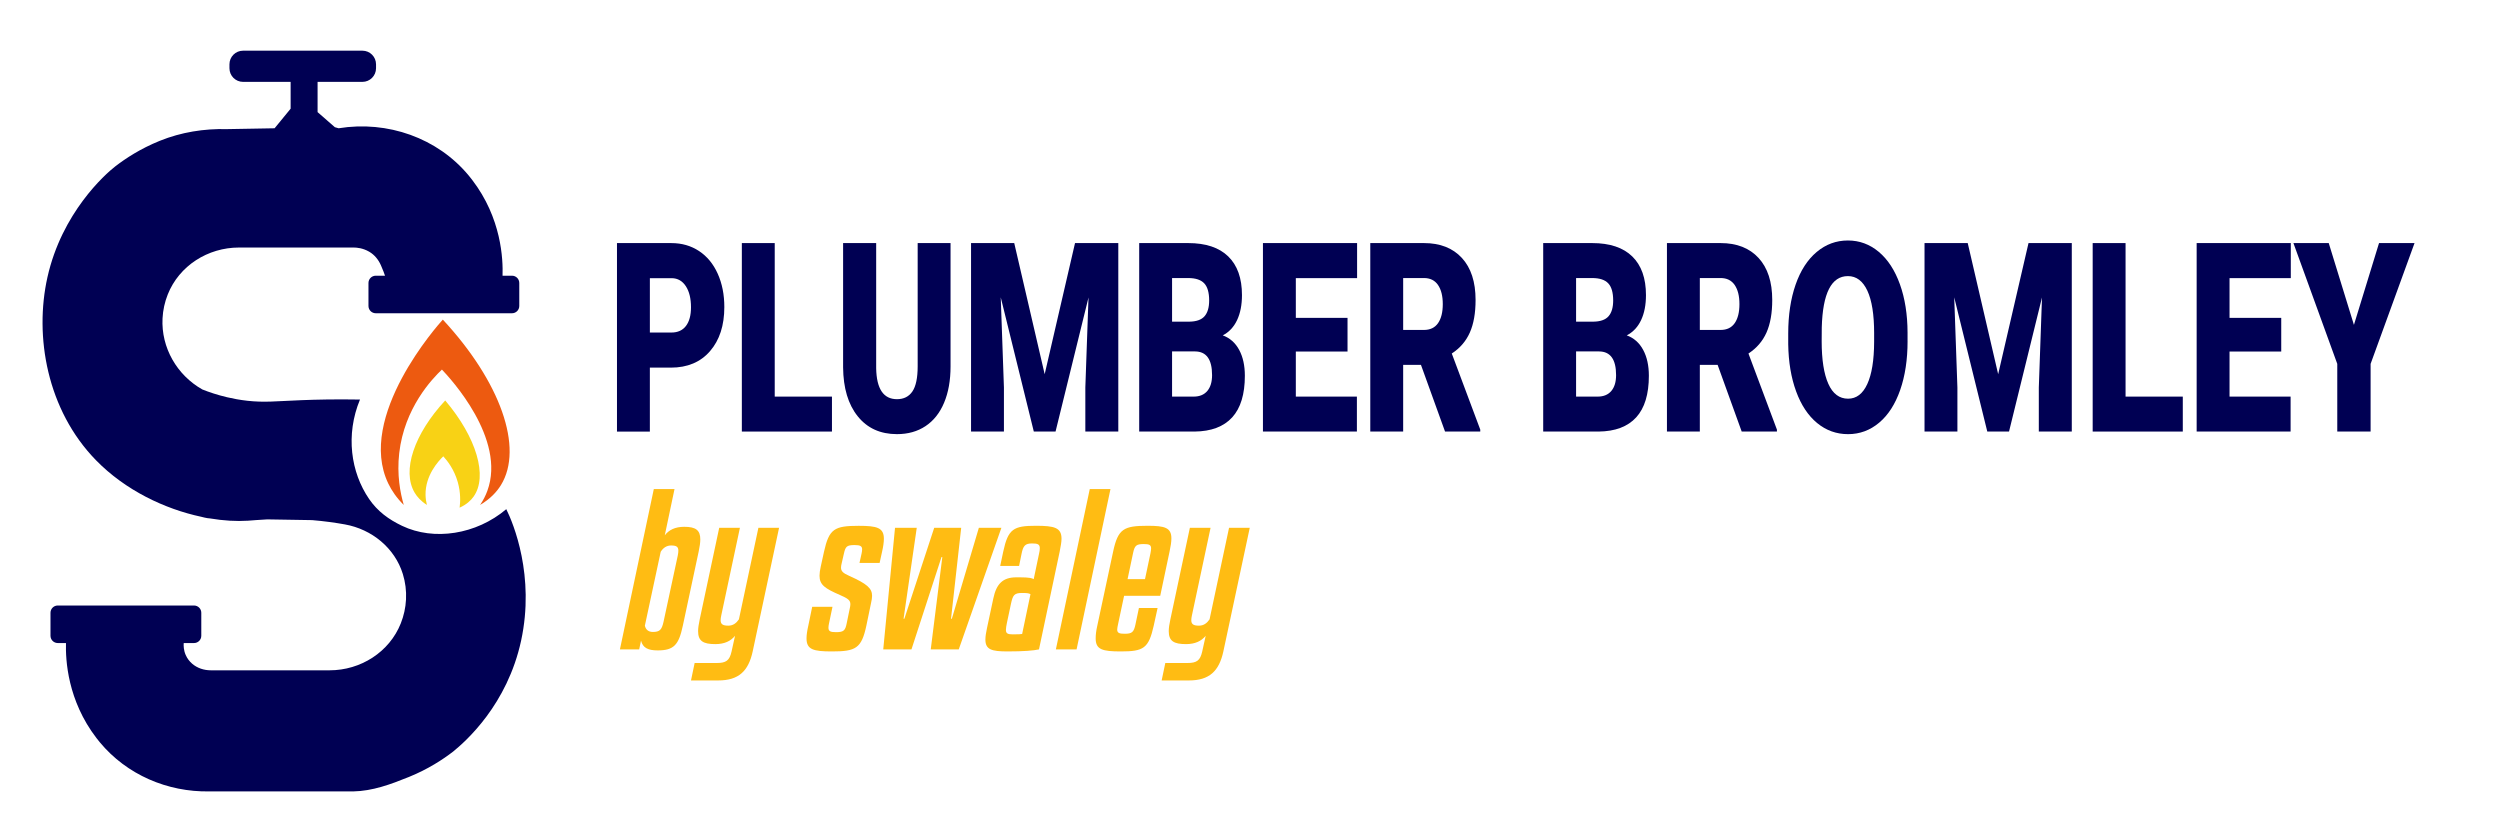 <?xml version="1.0" encoding="UTF-8"?>
<svg xmlns="http://www.w3.org/2000/svg" version="1.1" viewBox="0 0 215 72">
  <defs>
    <style>
      .cls-1 {
        fill: #f8d215;
      }

      .cls-2 {
        fill: #ed5a10;
      }

      .cls-3 {
        fill: #000053;
      }

      .cls-4 {
        fill: #ffbc13;
      }
    </style>
  </defs>
  <!-- Generator: Adobe Illustrator 28.7.1, SVG Export Plug-In . SVG Version: 1.2.0 Build 142)  -->
  <g>
    <g id="Layer_1">
      <path class="cls-3" d="M43.539,43.79c-2.583,2.185-6.225,2.742-8.96,1.432-1.154-.552-2.102-1.239-2.836-2.309-1.573-2.293-2.041-5.515-.784-8.552-2.094-.038-3.808.005-5.001.052-2.265.09-3.202.217-4.688.052-.631-.07-1.213-.178-1.748-.304-.84-.198-1.554-.442-2.123-.669-2.182-1.233-3.548-3.596-3.421-6.111.036-.715.191-1.408.448-2.055.983-2.477,3.457-4.039,6.122-4.039h9.87c.254.001.778.039,1.327.356.004.002.008.005.012.007.455.266.795.689,1.005,1.172.151.348.318.765.348.888h-.797c-.345,0-.625.28-.625.625v1.979c0,.345.28.625.625.625h11.72c.345,0,.625-.28.625-.625v-1.979c0-.345-.28-.625-.625-.625h-.814c.048-1.402-.082-4.95-2.624-8.256-.094-.122-.189-.242-.286-.358-2.68-3.235-6.98-4.746-11.188-4.066l-.322-.091-1.487-1.298v-2.6h3.855c.647,0,1.172-.525,1.172-1.172v-.339c0-.647-.525-1.172-1.172-1.172h-10.262c-.647,0-1.172.525-1.172,1.172v.339c0,.647.525,1.172,1.172,1.172h4.089v2.306l-1.379,1.684c-1.364.024-2.727.048-4.093.073-1.97-.052-3.94.264-5.765,1-.013.005-.027.011-.04.016-1.645.669-2.912,1.5-3.803,2.188-.882.681-4.596,3.998-5.834,9.532-1.14,5.098-.034,11.419,4.167,15.731,2.532,2.599,5.929,4.203,9.061,4.872,0,0,.501.137.751.141,1.158.195,2.266.261,3.263.196.361-.023.924-.078,1.665-.114,1.286.021,2.572.043,3.858.064h0c1.044.087,1.99.22,2.817.369,2.315.416,4.291,2.023,4.984,4.27.215.697.31,1.433.272,2.182-.036.715-.191,1.407-.448,2.055-.983,2.477-3.457,4.04-6.122,4.04h-10.217c-.587,0-1.17-.187-1.612-.574-.213-.186-.411-.429-.548-.741-.179-.408-.188-.789-.171-1.029h.887c.345,0,.625-.28.625-.625v-1.979c0-.345-.28-.625-.625-.625H4.967c-.345,0-.625.28-.625.625v1.979c0,.345.28.625.625.625h.707c-.041,1.452.13,4.932,2.627,8.178.094.122.189.241.284.356,2.308,2.786,5.815,4.294,9.432,4.225l12.344.002c1.676-.032,3.225-.605,4.778-1.234l.04-.016c1.645-.669,2.912-1.5,3.803-2.188,1.076-.879,4.642-4.016,5.834-9.532,1.2-5.555-.658-10.066-1.276-11.304Z"/>
      <path class="cls-2" d="M34.723,43.425c-.62-.611-1.04-1.239-1.328-1.836-2.778-5.76,4.313-13.694,4.688-14.103,4.94,5.323,6.979,11.028,4.993,14.24-.352.568-.9,1.173-1.789,1.699.278-.408.48-.815.625-1.211,1.641-4.476-3.204-9.693-3.907-10.431-.835.796-3.228,3.286-3.672,7.188-.212,1.864.091,3.424.391,4.454Z"/>
      <path class="cls-1" d="M36.715,43.425c-.529-.335-.851-.712-1.055-1.055-1.117-1.882-.044-5.054,2.629-7.931,2.709,3.199,3.676,6.537,2.438,8.273-.23.323-.594.672-1.2.947.062-.47.104-1.263-.156-2.188-.315-1.117-.912-1.861-1.25-2.227-.408.399-1.555,1.627-1.524,3.321.006.312.051.6.117.859Z"/>
      <g>
        <path class="cls-3" d="M55.888,31.615v5.5h-2.828v-16.209h4.68c.897,0,1.69.229,2.38.685.69.456,1.225,1.106,1.604,1.948.378.843.568,1.798.568,2.867,0,1.581-.41,2.844-1.229,3.791-.819.946-1.943,1.419-3.372,1.419h-1.804ZM55.888,28.598h1.853c.548,0,.965-.189,1.253-.568.287-.378.431-.913.431-1.603,0-.757-.147-1.362-.443-1.814s-.698-.683-1.208-.69h-1.885v4.676Z"/>
        <path class="cls-3" d="M66.626,34.108h4.922v3.006h-7.75v-16.209h2.828v13.203Z"/>
        <path class="cls-3" d="M81.747,20.905v10.609c0,1.202-.186,2.243-.556,3.123s-.902,1.549-1.595,2.009c-.693.461-1.512.69-2.457.69-1.429,0-2.554-.512-3.375-1.536-.822-1.024-1.241-2.427-1.257-4.208v-10.688h2.844v10.765c.032,1.774.628,2.661,1.789,2.661.585,0,1.028-.223,1.329-.668s.451-1.169.451-2.171v-10.587h2.828Z"/>
        <path class="cls-3" d="M87.224,20.905l2.618,11.277,2.61-11.277h3.722v16.209h-2.835v-3.785l.273-7.748-2.835,11.533h-1.869l-2.844-11.544.274,7.759v3.785h-2.828v-16.209h3.713Z"/>
        <path class="cls-3" d="M97.971,37.114v-16.209h4.213c1.509,0,2.657.382,3.443,1.147.787.764,1.182,1.874,1.182,3.329,0,.838-.141,1.555-.42,2.148s-.689,1.032-1.232,1.313c.611.223,1.082.639,1.41,1.247s.49,1.351.49,2.227c0,1.588-.363,2.781-1.09,3.579-.729.798-1.807,1.205-3.235,1.219h-4.761ZM100.798,27.663h1.474c.617-.007,1.058-.164,1.321-.469s.395-.755.395-1.351c0-.685-.143-1.178-.427-1.479-.285-.301-.744-.452-1.378-.452h-1.385v3.752ZM100.798,30.223v3.885h1.853c.51,0,.902-.161,1.176-.484.274-.323.411-.777.411-1.363,0-1.351-.486-2.03-1.458-2.038h-1.981Z"/>
        <path class="cls-3" d="M115.887,30.234h-4.446v3.874h5.252v3.006h-8.08v-16.209h8.097v3.017h-5.269v3.417h4.446v2.895Z"/>
        <path class="cls-3" d="M122.202,31.381h-1.53v5.733h-2.828v-16.209h4.616c1.391,0,2.479.427,3.263,1.279.784.853,1.176,2.058,1.176,3.614,0,1.127-.165,2.061-.495,2.803-.33.741-.848,1.342-1.551,1.801l2.449,6.545v.167h-3.029l-2.07-5.733ZM120.672,28.375h1.788c.537,0,.941-.195,1.213-.586.271-.391.406-.936.406-1.635,0-.699-.137-1.248-.411-1.646-.273-.398-.676-.597-1.208-.597h-1.788v4.464Z"/>
        <path class="cls-3" d="M132.715,37.114v-16.209h4.214c1.509,0,2.656.382,3.443,1.147.787.764,1.181,1.874,1.181,3.329,0,.838-.14,1.555-.419,2.148s-.69,1.032-1.232,1.313c.611.223,1.082.639,1.409,1.247.328.608.491,1.351.491,2.227,0,1.588-.363,2.781-1.091,3.579-.729.798-1.807,1.205-3.234,1.219h-4.762ZM135.543,27.663h1.474c.618-.007,1.059-.164,1.321-.469.264-.305.395-.755.395-1.351,0-.685-.142-1.178-.427-1.479-.284-.301-.743-.452-1.377-.452h-1.386v3.752ZM135.543,30.223v3.885h1.853c.511,0,.902-.161,1.176-.484.274-.323.411-.777.411-1.363,0-1.351-.486-2.03-1.458-2.038h-1.981Z"/>
        <path class="cls-3" d="M147.715,31.381h-1.53v5.733h-2.828v-16.209h4.616c1.391,0,2.479.427,3.263,1.279.784.853,1.176,2.058,1.176,3.614,0,1.127-.165,2.061-.495,2.803-.33.741-.848,1.342-1.551,1.801l2.449,6.545v.167h-3.029l-2.07-5.733ZM146.185,28.375h1.788c.537,0,.941-.195,1.213-.586.271-.391.406-.936.406-1.635,0-.699-.137-1.248-.411-1.646-.273-.398-.676-.597-1.208-.597h-1.788v4.464Z"/>
        <path class="cls-3" d="M164.051,29.344c0,1.581-.212,2.98-.636,4.197-.425,1.217-1.027,2.154-1.809,2.811-.781.656-1.672.985-2.671.985s-1.885-.317-2.658-.952c-.773-.635-1.376-1.542-1.809-2.722-.433-1.18-.659-2.534-.681-4.063v-.913c0-1.588.211-2.989.633-4.203.421-1.213,1.025-2.15,1.812-2.811.786-.661,1.682-.991,2.687-.991.993,0,1.88.327,2.658.98.778.653,1.384,1.583,1.816,2.789s.651,2.588.656,4.147v.746ZM161.176,28.665c0-1.61-.195-2.833-.584-3.668-.39-.835-.947-1.252-1.672-1.252-1.418,0-2.167,1.47-2.248,4.409l-.008,1.191c0,1.588.19,2.809.572,3.663.381.854.947,1.28,1.699,1.28.715,0,1.265-.419,1.651-1.258.387-.839.583-2.045.589-3.618v-.746Z"/>
        <path class="cls-3" d="M169.224,20.905l2.618,11.277,2.61-11.277h3.722v16.209h-2.836v-3.785l.274-7.748-2.836,11.533h-1.869l-2.844-11.544.274,7.759v3.785h-2.828v-16.209h3.714Z"/>
        <path class="cls-3" d="M182.798,34.108h4.922v3.006h-7.75v-16.209h2.828v13.203Z"/>
        <path class="cls-3" d="M196.186,30.234h-4.446v3.874h5.252v3.006h-8.08v-16.209h8.097v3.017h-5.269v3.417h4.446v2.895Z"/>
        <path class="cls-3" d="M202.438,27.941l2.159-7.036h3.053l-3.778,10.387v5.822h-2.867v-5.822l-3.771-10.387h3.037l2.167,7.036Z"/>
      </g>
      <g>
        <path class="cls-4" d="M58.724,53.806c-.35,1.658-.769,2.129-2.165,2.129-.838,0-1.274-.227-1.431-.838l-.157.751h-1.658l2.915-13.79h1.781l-.838,3.979c.349-.453.873-.732,1.676-.732.995,0,1.379.296,1.379,1.082,0,.279-.052.628-.14,1.047l-1.361,6.372ZM55.459,53.806c.07.331.297.541.681.541.594,0,.769-.175.925-.873l1.222-5.69c.035-.175.052-.314.052-.419,0-.35-.174-.454-.628-.454-.384,0-.681.209-.89.541l-1.362,6.354Z"/>
        <path class="cls-4" d="M65.22,45.392h1.78l-2.269,10.631c-.367,1.693-1.205,2.496-2.967,2.496h-2.339l.314-1.501h1.903c.803,0,1.1-.21,1.274-.995l.297-1.345c-.367.454-.908.716-1.693.716-1.047,0-1.484-.262-1.484-1.117,0-.262.053-.61.14-1.013l1.676-7.872h1.781l-1.606,7.541c-.035.157-.053.297-.053.401,0,.366.21.472.664.472.401,0,.681-.21.908-.542l1.676-7.872Z"/>
        <path class="cls-4" d="M73.916,48.411l.175-.785c.035-.157.052-.279.052-.384,0-.279-.175-.367-.646-.367-.698,0-.786.14-.925.751l-.192.838c-.035.14-.052.244-.052.349,0,.297.157.472.716.716,1.519.681,1.955,1.065,1.955,1.711,0,.175-.035.384-.087.611l-.401,1.938c-.419,1.973-.908,2.234-2.968,2.234-1.588,0-2.182-.157-2.182-1.117,0-.297.053-.663.157-1.117l.332-1.606h1.745l-.296,1.414c-.035.157-.052.279-.052.384,0,.314.174.385.663.385.663,0,.786-.157.908-.769l.262-1.274c.035-.14.052-.262.052-.366,0-.332-.209-.489-.89-.785-1.292-.559-1.763-.873-1.763-1.659,0-.209.035-.471.105-.785l.279-1.274c.437-1.973.89-2.234,2.985-2.234,1.571,0,2.165.157,2.165,1.117,0,.279-.052.663-.157,1.117l-.21.96h-1.728Z"/>
        <path class="cls-4" d="M78.841,45.392l-1.134,7.82h.069l2.566-7.82h2.321l-.873,7.82h.07l2.322-7.82h1.938l-3.666,10.456h-2.409l.995-7.942h-.07l-2.583,7.942h-2.427l1.013-10.456h1.868Z"/>
        <path class="cls-4" d="M84.745,54.992c0-.262.053-.594.14-.995l.541-2.531c.262-1.257.82-1.815,1.972-1.815h.332c.785,0,1.03.07,1.169.157l.454-2.164c.053-.21.07-.367.07-.507,0-.331-.192-.401-.664-.401-.611,0-.768.21-.908.908l-.209,1.029h-1.624l.262-1.239c.419-1.955.891-2.217,2.811-2.217,1.589,0,2.2.157,2.2,1.117,0,.279-.07.646-.157,1.1l-1.781,8.414c-.454.104-1.326.175-2.706.175-1.379,0-1.903-.157-1.903-1.03ZM87.905,54.521l.716-3.422c-.14-.087-.332-.104-.733-.104-.681,0-.786.209-.943.925l-.349,1.641c-.052.262-.087.454-.087.611,0,.297.14.384.594.384.506,0,.715-.018.803-.034Z"/>
        <path class="cls-4" d="M92.586,55.848h-1.781l2.915-13.79h1.781l-2.915,13.79Z"/>
        <path class="cls-4" d="M96.672,51.239l-.523,2.461c-.035.175-.07.332-.07.437,0,.297.175.367.646.367.628,0,.786-.14.925-.804l.297-1.413h1.606l-.332,1.519c-.437,1.955-.873,2.217-2.828,2.217-1.588,0-2.165-.157-2.165-1.117,0-.297.035-.646.14-1.1l1.362-6.372c.419-1.955.907-2.217,2.967-2.217,1.466,0,2.042.157,2.042,1.082,0,.297-.053.664-.157,1.135l-.803,3.806h-3.107ZM96.969,49.808h1.501l.472-2.234c.035-.175.052-.313.052-.419,0-.297-.175-.366-.628-.366-.646,0-.786.122-.925.785l-.471,2.234Z"/>
        <path class="cls-4" d="M105.699,45.392h1.78l-2.27,10.631c-.367,1.693-1.205,2.496-2.968,2.496h-2.339l.314-1.501h1.902c.803,0,1.1-.21,1.274-.995l.297-1.345c-.367.454-.908.716-1.693.716-1.047,0-1.484-.262-1.484-1.117,0-.262.052-.61.14-1.013l1.676-7.872h1.781l-1.606,7.541c-.035.157-.052.297-.052.401,0,.366.209.472.663.472.401,0,.681-.21.908-.542l1.676-7.872Z"/>
      </g>
    </g>
  </g>
</svg>